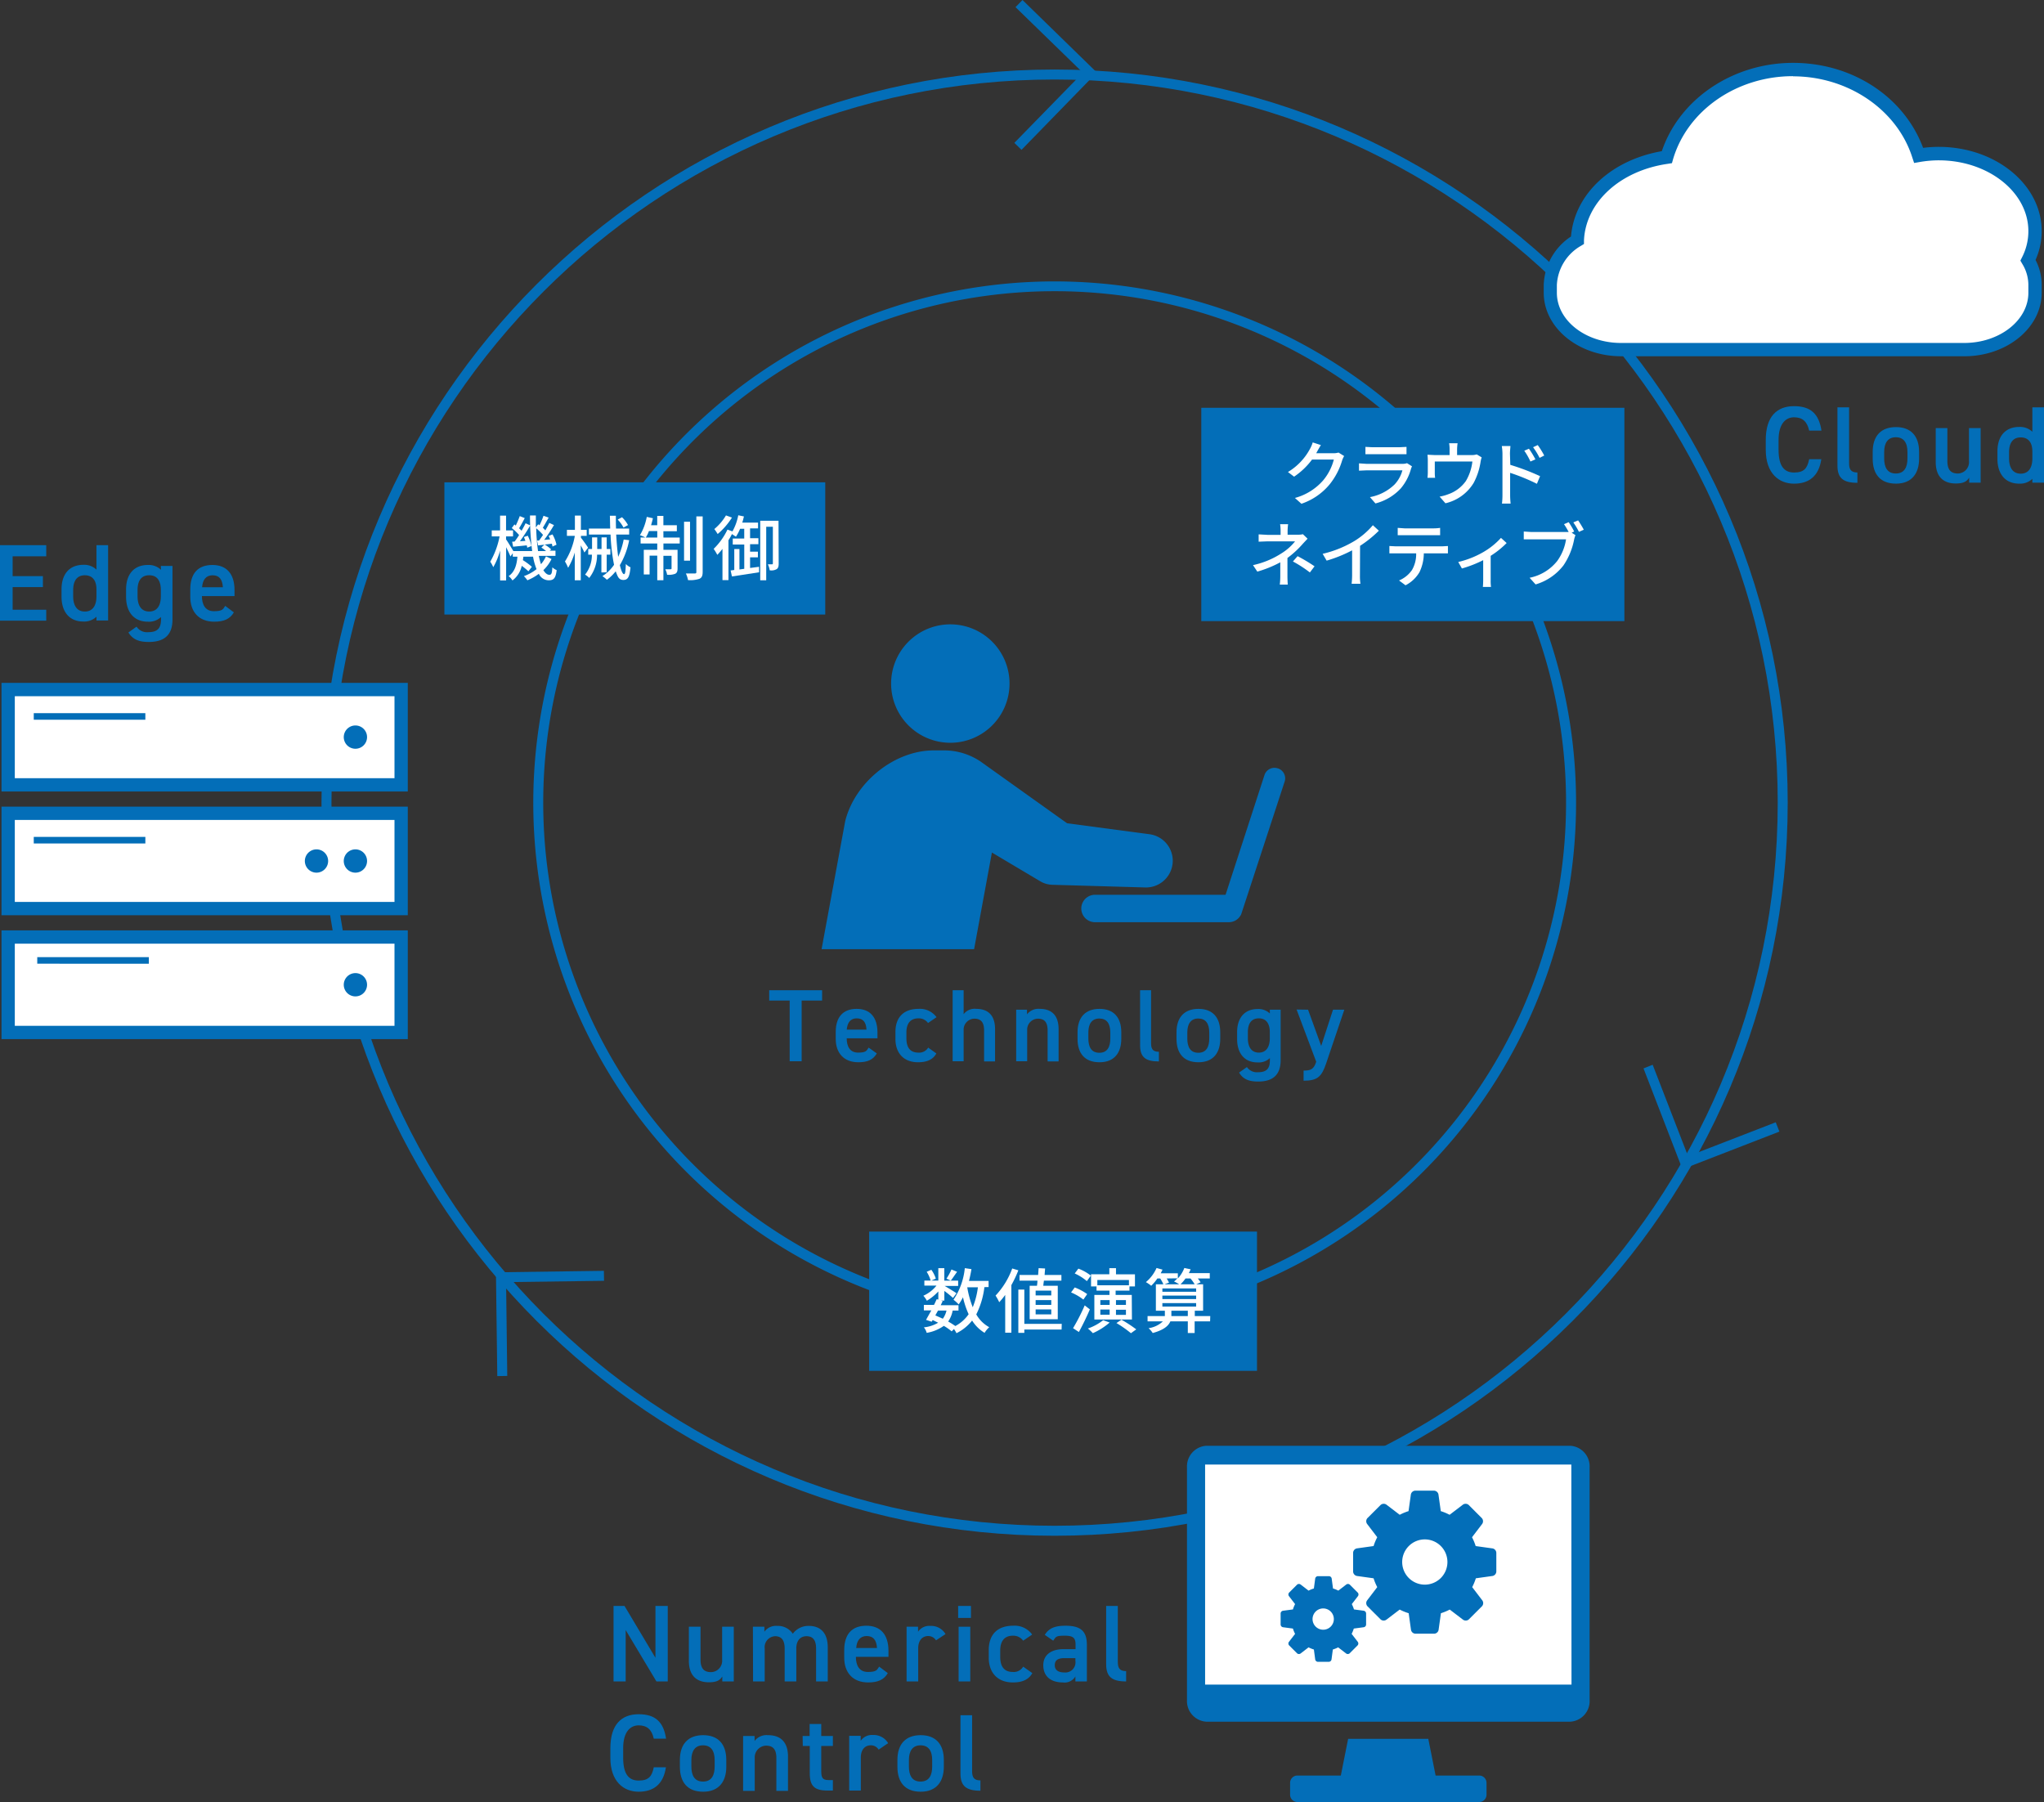 <svg xmlns="http://www.w3.org/2000/svg" width="417.309" height="367.948"><rect width="100%" height="100%" fill="#333333" stroke="none"/><defs><clipPath id="a"><path data-name="長方形 4474" fill="none" d="M0 0h417.309v367.948H0z"/></clipPath></defs><g data-name="アートワーク 113"><g data-name="グループ 2964" clip-path="url(#a)"><path data-name="パス 17232" d="M215.309 313.542c-82.511 0-149.674-67.129-149.674-149.674S132.764 14.193 215.309 14.193s149.674 67.129 149.674 149.674-67.163 149.675-149.674 149.675m0-297.312c-81.391 0-147.637 66.213-147.637 147.637s66.213 147.638 147.637 147.638 147.637-66.212 147.637-147.638S296.7 16.23 215.309 16.23" fill="#036eb8"/><path data-name="パス 17233" d="M9.44 111.305v2.275H2.581v4.041H8.76v2.241H2.581v4.618H9.44v2.241H0v-15.416z" fill="#036eb8"/><path data-name="パス 17234" d="M19.694 111.305h2.377v15.382h-2.377v-.782a3.588 3.588 0 0 1-2.682.985c-2.954 0-4.448-2.105-4.448-5.059v-1.526c0-3.226 1.732-4.991 4.448-4.991a3.616 3.616 0 0 1 2.682.985zm0 10.458v-1.426c0-1.834-.815-2.886-2.377-2.886s-2.377 1.087-2.377 3.022v1.29c0 1.732.679 3.09 2.377 3.09s2.377-1.358 2.377-3.09" fill="#036eb8"/><path data-name="パス 17235" d="M32.838 115.546h2.377v10.934c0 3.429-1.969 4.584-4.856 4.584-2 0-3.26-.509-4.143-1.935l1.664-1.188a2.539 2.539 0 0 0 2.411 1.121c1.8 0 2.581-.747 2.581-2.581v-.509a3.558 3.558 0 0 1-2.682.951c-2.954 0-4.448-2.105-4.448-5.059v-1.528c0-3.226 1.732-4.991 4.448-4.991a3.643 3.643 0 0 1 2.682.985zm0 6.214v-1.29c0-1.935-.781-3.022-2.377-3.022s-2.377 1.087-2.377 3.022v1.29c0 1.732.679 3.09 2.377 3.09s2.377-1.358 2.377-3.09" fill="#036eb8"/><path data-name="パス 17236" d="M47.745 125.023c-.781 1.358-2.037 1.9-4.007 1.9-3.192 0-4.89-2.071-4.89-5.059v-1.528c0-3.294 1.6-4.991 4.516-4.991s4.516 1.834 4.516 5.127v1.222h-6.655c0 1.732.679 3.09 2.445 3.09s1.868-.407 2.309-1.087zm-6.485-5.127h4.244c-.1-1.63-.747-2.445-2.105-2.445s-2.037.951-2.139 2.445" fill="#036eb8"/><path data-name="パス 17237" d="M136.33 327.871v15.416h-2.309l-6.282-10.492v10.492h-2.478v-15.416h2.241l6.316 10.594v-10.594z" fill="#036eb8"/><path data-name="パス 17238" d="M149.81 343.287h-2.343v-1.019c-.509.815-1.188 1.188-2.75 1.188-2.309 0-4.075-1.188-4.075-4.38v-6.96h2.377v6.723c0 1.969.883 2.547 2.139 2.547a2.319 2.319 0 0 0 2.275-2.513v-6.757h2.377z" fill="#036eb8"/><path data-name="パス 17239" d="M153.715 332.116h2.343v1.019a2.934 2.934 0 0 1 2.615-1.188 3.68 3.68 0 0 1 3.192 1.6 3.939 3.939 0 0 1 3.26-1.6c2.411 0 3.871 1.46 3.871 4.38v6.961h-2.381v-6.723c0-1.834-.747-2.513-1.969-2.513s-2.037.883-2.071 2.377v6.859h-2.377v-6.723c0-1.9-.815-2.513-1.969-2.513a2.237 2.237 0 0 0-2.105 2.513v6.723h-2.377z" fill="#036eb8"/><path data-name="パス 17240" d="M181.256 341.589c-.781 1.358-2.037 1.9-4.007 1.9-3.192 0-4.89-2.071-4.89-5.059v-1.528c0-3.294 1.6-4.991 4.516-4.991s4.516 1.834 4.516 5.127v1.222h-6.655c0 1.732.679 3.09 2.445 3.09s1.868-.407 2.309-1.087zm-6.485-5.127h4.278c-.1-1.63-.747-2.445-2.105-2.445s-2.037.951-2.139 2.445" fill="#036eb8"/><path data-name="パス 17241" d="M191.1 334.9a1.834 1.834 0 0 0-1.6-.883c-1.188 0-2.037.883-2.037 2.513v6.757h-2.373v-11.171h2.343v1.019a2.773 2.773 0 0 1 2.513-1.188 3.4 3.4 0 0 1 3.09 1.664z" fill="#036eb8"/><path data-name="パス 17242" d="M195.616 327.871h2.615v2.445h-2.615zm.1 4.244h2.377v11.171h-2.377z" fill="#036eb8"/><path data-name="パス 17243" d="M210.763 341.589c-.747 1.324-2.037 1.9-3.973 1.9-3.124 0-4.923-2-4.923-5.059v-1.528c0-3.226 1.8-4.991 4.991-4.991a4.411 4.411 0 0 1 3.871 1.8l-1.834 1.256a2.478 2.478 0 0 0-2.105-1.019c-1.732 0-2.581 1.12-2.581 3.022v1.29c0 1.732.611 3.09 2.581 3.09a2.217 2.217 0 0 0 2.105-1.087z" fill="#036eb8"/><path data-name="パス 17244" d="M217.178 336.7h2.411v-.951c0-1.392-.543-1.8-2.207-1.8s-1.8.136-2.343 1.019l-1.732-1.188c.815-1.324 2-1.867 4.211-1.867 2.852 0 4.38.883 4.38 3.871v7.5h-2.343v-1.019a2.568 2.568 0 0 1-2.581 1.222c-2.445 0-3.973-1.256-3.973-3.5s1.766-3.294 4.143-3.294m2.411 1.834h-2.241c-1.392 0-1.969.475-1.969 1.46s.747 1.46 1.9 1.46a2.072 2.072 0 0 0 2.309-2.377z" fill="#036eb8"/><path data-name="パス 17245" d="M225.836 327.871h2.377v11.341c0 1.188.238 1.969 1.7 1.969v2.105c-2.886 0-4.075-.951-4.075-3.5z" fill="#036eb8"/><path data-name="パス 17246" d="M133.477 354.967c-.407-1.868-1.392-2.716-3.09-2.716s-3.158 1.324-3.158 4.652v1.969c0 3.294 1.121 4.652 3.158 4.652s2.716-.849 3.09-2.716h2.479c-.509 3.463-2.513 4.991-5.569 4.991s-5.772-2.071-5.772-6.923v-1.969c0-4.856 2.309-6.927 5.772-6.927s5.093 1.63 5.6 4.991z" fill="#036eb8"/><path data-name="パス 17247" d="M148.282 360.706c0 2.954-1.46 5.093-4.72 5.093s-4.754-2-4.754-5.093v-1.392c0-3.294 1.732-5.059 4.754-5.059s4.72 1.8 4.72 5.059zm-2.377-.068v-1.29c0-1.936-.781-3.022-2.377-3.022s-2.377 1.12-2.377 3.022v1.29c0 1.732.577 3.09 2.377 3.09s2.377-1.358 2.377-3.09" fill="#036eb8"/><path data-name="パス 17248" d="M151.712 354.424h2.343v1.019a3.076 3.076 0 0 1 2.75-1.188c2.309 0 4.075 1.154 4.075 4.38v6.995h-2.377v-6.723c0-1.969-.883-2.513-2.105-2.513a2.384 2.384 0 0 0-2.309 2.513v6.723h-2.377z" fill="#036eb8"/><path data-name="パス 17249" d="M163.868 354.424h1.426v-2.445h2.374v2.445h2.377v2.037h-2.377v5.093c0 1.29.2 1.868 1.46 1.868h.917v2.139h-1.087c-2.682 0-3.633-.917-3.633-3.531v-5.569h-1.426z" fill="#036eb8"/><path data-name="パス 17250" d="M179.385 357.208a1.834 1.834 0 0 0-1.6-.883c-1.188 0-2.037.883-2.037 2.513v6.723h-2.373V354.39h2.343v1.019a2.773 2.773 0 0 1 2.513-1.188 3.4 3.4 0 0 1 3.09 1.664z" fill="#036eb8"/><path data-name="パス 17251" d="M192.695 360.706c0 2.954-1.46 5.093-4.72 5.093s-4.754-2-4.754-5.093v-1.392c0-3.294 1.732-5.059 4.754-5.059s4.72 1.8 4.72 5.059zm-2.377-.068v-1.29c0-1.936-.781-3.022-2.377-3.022s-2.377 1.12-2.377 3.022v1.29c0 1.732.577 3.09 2.377 3.09s2.377-1.358 2.377-3.09" fill="#036eb8"/><path data-name="パス 17252" d="M196.091 350.18h2.377v11.341c0 1.188.238 1.969 1.7 1.969v2.105c-2.886 0-4.075-.951-4.075-3.5z" fill="#036eb8"/><path data-name="パス 17253" d="M369.364 87.91c-.407-1.868-1.392-2.716-3.09-2.716s-3.158 1.324-3.158 4.652v1.973c0 3.294 1.12 4.652 3.158 4.652s2.716-.849 3.09-2.716h2.479c-.509 3.463-2.513 4.991-5.569 4.991s-5.772-2.071-5.772-6.927V89.85c0-4.856 2.309-6.927 5.772-6.927s5.093 1.63 5.6 4.991z" fill="#036eb8"/><path data-name="パス 17254" d="M375.137 83.156h2.377v11.341c0 1.188.238 1.969 1.7 1.969v2.105c-2.886 0-4.075-.951-4.075-3.5z" fill="#036eb8"/><path data-name="パス 17255" d="M391.809 93.648c0 2.954-1.46 5.093-4.72 5.093s-4.754-2-4.754-5.093v-1.392c0-3.294 1.732-5.059 4.754-5.059s4.72 1.8 4.72 5.059zm-2.377-.068v-1.29c0-1.935-.781-3.022-2.377-3.022s-2.377 1.12-2.377 3.022v1.29c0 1.732.577 3.09 2.377 3.09s2.377-1.358 2.377-3.09" fill="#036eb8"/><path data-name="パス 17256" d="M404.372 98.538h-2.343v-1.019c-.509.815-1.188 1.188-2.75 1.188-2.309 0-4.075-1.188-4.075-4.38v-6.926h2.377v6.723c0 1.969.883 2.547 2.139 2.547a2.318 2.318 0 0 0 2.275-2.513v-6.757h2.377z" fill="#036eb8"/><path data-name="パス 17257" d="M414.932 83.156h2.377v15.382h-2.377v-.782a3.588 3.588 0 0 1-2.682.985c-2.954 0-4.448-2.105-4.448-5.059v-1.526c0-3.226 1.732-4.991 4.448-4.991a3.616 3.616 0 0 1 2.682.985zm0 10.458v-1.426c0-1.834-.815-2.886-2.377-2.886s-2.377 1.087-2.377 3.022v1.29c0 1.732.679 3.09 2.377 3.09s2.377-1.358 2.377-3.09" fill="#036eb8"/><path data-name="パス 17258" d="M167.843 202.169v2.105h-4.176v12.395h-2.445v-12.395h-4.179v-2.105z" fill="#036eb8"/><path data-name="パス 17259" d="M179.012 215.072c-.747 1.29-1.9 1.8-3.769 1.8-3.022 0-4.618-1.969-4.618-4.754v-1.426c0-3.09 1.528-4.72 4.278-4.72s4.244 1.732 4.244 4.856v1.154h-6.282c0 1.63.645 2.92 2.309 2.92s1.732-.373 2.173-1.019zm-6.112-4.856h4.007c-.068-1.528-.713-2.309-2-2.309s-1.9.883-2.037 2.309" fill="#036eb8"/><path data-name="パス 17260" d="M191.168 215.072c-.679 1.256-1.935 1.8-3.735 1.8-2.954 0-4.618-1.9-4.618-4.754v-1.426c0-3.022 1.7-4.72 4.72-4.72a4.21 4.21 0 0 1 3.667 1.7l-1.732 1.188a2.309 2.309 0 0 0-1.969-.951c-1.63 0-2.445 1.052-2.445 2.852v1.222c0 1.63.577 2.92 2.445 2.92a2.136 2.136 0 0 0 2-1.019z" fill="#036eb8"/><path data-name="パス 17261" d="M194.495 202.169h2.241v4.89a2.826 2.826 0 0 1 2.581-1.087c2.173 0 3.837 1.087 3.837 4.143v6.587h-2.241v-6.35c0-1.867-.849-2.377-2-2.377a2.23 2.23 0 0 0-2.173 2.343v6.35h-2.245z" fill="#036eb8"/><path data-name="パス 17262" d="M207.466 206.142h2.207v.951a2.946 2.946 0 0 1 2.615-1.121c2.173 0 3.837 1.087 3.837 4.143v6.587h-2.241v-6.35c0-1.867-.849-2.377-2-2.377a2.231 2.231 0 0 0-2.173 2.343v6.35h-2.245z" fill="#036eb8"/><path data-name="パス 17263" d="M228.926 212.084c0 2.784-1.358 4.788-4.448 4.788s-4.482-1.9-4.482-4.788v-1.324c0-3.09 1.63-4.788 4.482-4.788s4.448 1.7 4.448 4.788zm-2.241-.068v-1.222c0-1.834-.747-2.852-2.241-2.852s-2.241 1.053-2.241 2.852v1.222c0 1.63.543 2.92 2.241 2.92s2.241-1.29 2.241-2.92" fill="#036eb8"/><path data-name="パス 17264" d="M232.763 202.169h2.241v10.7c0 1.12.2 1.867 1.6 1.867v1.969c-2.75 0-3.837-.883-3.837-3.294z" fill="#036eb8"/><path data-name="パス 17265" d="M249.129 212.084c0 2.784-1.358 4.788-4.448 4.788s-4.482-1.9-4.482-4.788v-1.324c0-3.09 1.63-4.788 4.482-4.788s4.448 1.7 4.448 4.788zm-2.241-.068v-1.222c0-1.834-.747-2.852-2.241-2.852s-2.241 1.053-2.241 2.852v1.222c0 1.63.543 2.92 2.241 2.92s2.241-1.29 2.241-2.92" fill="#036eb8"/><path data-name="パス 17266" d="M259.248 206.142h2.211v10.322c0 3.226-1.868 4.346-4.584 4.346-1.9 0-3.09-.475-3.9-1.834l1.6-1.121a2.473 2.473 0 0 0 2.275 1.053c1.7 0 2.411-.713 2.411-2.411v-.475a3.33 3.33 0 0 1-2.513.883c-2.784 0-4.176-2-4.176-4.754v-1.425c0-3.022 1.63-4.72 4.176-4.72a3.333 3.333 0 0 1 2.513.917zm0 5.84v-1.222c0-1.8-.747-2.852-2.241-2.852s-2.241 1.019-2.241 2.852v1.222c0 1.63.645 2.92 2.241 2.92s2.241-1.29 2.241-2.92" fill="#036eb8"/><path data-name="パス 17267" d="M267.058 206.142l2.682 7.4 2.411-7.4h2.309l-3.7 10.934c-.917 2.682-1.7 3.565-4.618 3.565v-2.071c1.46 0 2.071-.238 2.581-1.8l-4.008-10.662z" fill="#036eb8"/><path data-name="パス 17268" d="M194.02 151.644a12.088 12.088 0 1 0-12.088-12.088 12.088 12.088 0 0 0 12.088 12.088" fill="#036eb8"/><path data-name="パス 17269" d="M239.384 176.465a5.467 5.467 0 0 0-4.686-6.146l-16.842-2.241-17.657-12.6a13.31 13.31 0 0 0-7.266-2.275h-2.309c-7.979 0-16.061 6.451-18.064 14.431l-4.821 26.148h31.137l3.633-19.728 9.881 5.874a5.128 5.128 0 0 0 2.479.713l18.913.543a5.467 5.467 0 0 0 5.6-4.72" fill="#036eb8"/><path data-name="パス 17270" d="M260.878 156.873a2.139 2.139 0 0 0-2.716 1.358l-7.946 24.448h-26.655a2.8 2.8 0 0 0 0 5.6h27.3a2.784 2.784 0 0 0 2.547-1.63l8.862-27.057a2.139 2.139 0 0 0-1.358-2.716" fill="#036eb8"/><path data-name="パス 17271" d="M215.31 270.351a106.449 106.449 0 1 1 75.279-31.171 106.445 106.445 0 0 1-75.279 31.171m0-210.9a104.412 104.412 0 1 0 73.852 30.594 104.409 104.409 0 0 0-73.852-30.594" fill="#036eb8"/><path data-name="パス 17272" d="M415.509 47.193c0-8.726-8.828-15.823-19.66-15.823a24.48 24.48 0 0 0-4.109.34c-3.26-10.356-13.718-17.521-25.636-17.521s-22.614 7.338-25.774 17.898c-10.322 1.46-17.928 8.523-18.268 16.944-3.463 2.207-5.535 5.6-5.535 9.1v1.63c0 6.418 6.485 11.613 14.465 11.613h70.049c7.979 0 14.465-5.2 14.465-11.613v-1.6a9.609 9.609 0 0 0-1.426-5.025 13.073 13.073 0 0 0 1.46-5.942" fill="#fff"/><path data-name="パス 17273" d="M401.045 72.735h-70.05c-8.727 0-15.823-5.806-15.823-12.971v-1.6a12.325 12.325 0 0 1 5.569-9.881c.713-8.625 8.183-15.619 18.54-17.419 3.6-10.662 14.5-18.03 26.791-18.03s22.75 7.1 26.553 17.351a25.975 25.975 0 0 1 3.192-.2c11.613 0 21.018 7.708 21.018 17.181a14.327 14.327 0 0 1-1.256 5.908 10.831 10.831 0 0 1 1.256 5.093v1.6c0 7.165-7.1 12.971-15.823 12.971m-34.975-57.187c-11.443 0-21.494 6.961-24.448 16.91l-.238.849-.849.136c-9.745 1.392-16.774 7.844-17.113 15.653v.713l-.611.374a9.765 9.765 0 0 0-4.924 7.979v1.6c0 5.671 5.874 10.254 13.107 10.254h70.05c7.232 0 13.107-4.618 13.107-10.254v-1.6a8.287 8.287 0 0 0-1.256-4.312l-.374-.645.34-.679a11.713 11.713 0 0 0 1.29-5.331c0-7.979-8.217-14.465-18.3-14.465a23.125 23.125 0 0 0-3.871.34l-1.154.2-.373-1.121c-3.09-9.745-13.107-16.57-24.346-16.57" fill="#036eb8"/><path data-name="長方形 4464" fill="#fff" d="M1.63 140.812H81.9v19.606H1.63z"/><path data-name="長方形 4465" fill="#036eb8" d="M177.45 251.438h79.183v28.434H177.45z"/><path data-name="パス 17274" d="M200.98 262.779a16.855 16.855 0 0 1-1.661 5.569 6.757 6.757 0 0 0 2.648 2.615 4.889 4.889 0 0 0-.951 1.154 7.742 7.742 0 0 1-2.547-2.513 9.337 9.337 0 0 1-3.192 2.581 6.445 6.445 0 0 0-.509-.849l-.475.475a10.523 10.523 0 0 0-1.6-1.121 8.357 8.357 0 0 1-3.5 1.426 2.818 2.818 0 0 0-.577-1.12 7.03 7.03 0 0 0 2.92-.951l-1.121-.543-.2.34-1.154-.374c.306-.543.679-1.222 1.087-1.935h-1.529v-1.125h2.071c.2-.374.373-.781.543-1.154l.34.068v-1.664a10.255 10.255 0 0 1-2.343 1.9 5.291 5.291 0 0 0-.713-1.019 7.165 7.165 0 0 0 2.682-2.071h-2.48v-1.019h1.29a7.1 7.1 0 0 0-.815-1.8l.951-.407a6.486 6.486 0 0 1 .917 1.8l-.917.407h1.426v-2.541h1.222v2.547h2.826v1.087h-2.75c.645.373 2.037 1.222 2.411 1.494l-.713.951a19.677 19.677 0 0 0-1.766-1.426v1.969h-.713l.374.1-.407.849h3.633v1.087H194.5a5.874 5.874 0 0 1-.917 2.241 15.313 15.313 0 0 1 1.46.917 7.64 7.64 0 0 0 2.716-2.411 17.35 17.35 0 0 1-1.154-3.463 9.713 9.713 0 0 1-.883 1.46 7.576 7.576 0 0 0-1.053-.951 14.078 14.078 0 0 0 2.309-6.452l1.358.2a27.9 27.9 0 0 1-.509 2.411h4.007v1.256zm-9.474 4.788l-.543.985 1.528.679a4.516 4.516 0 0 0 .747-1.664zm3.9-7.912c-.475.645-.917 1.324-1.29 1.8l-.883-.407a11.641 11.641 0 0 0 1.019-1.867zm2.071 3.158a19.425 19.425 0 0 0 1.121 4.075 16.063 16.063 0 0 0 1.053-4.075z" fill="#fff"/><path data-name="パス 17275" d="M207.908 259.349a23.214 23.214 0 0 1-1.426 3.022v9.711h-1.256v-7.708a16.713 16.713 0 0 1-1.222 1.494 10.43 10.43 0 0 0-.747-1.358 16.028 16.028 0 0 0 3.4-5.535zm8.828 12.088h-7.606v.679h-1.222v-8.828h1.222v6.995h7.64zm-5.025-8.93a9.25 9.25 0 0 0 .1-1.053h-3.665V260.3h3.8l.1-1.392 1.324.068c-.034.407-.068.883-.1 1.324h3.43v1.154h-3.565c-.068.373-.1.713-.136 1.053h2.957v6.825h-5.738v-6.824zm2.92.985h-3.192v.985h3.192zm0 1.935h-3.192v.981h3.192zm0 1.9h-3.192v1.019h3.192z" fill="#fff"/><path data-name="パス 17276" d="M221.184 265.326a10.665 10.665 0 0 0-2.513-1.46l.747-1.019a11.1 11.1 0 0 1 2.547 1.358zm1.324 2a52.93 52.93 0 0 1-2.241 4.618l-1.188-.781a40.153 40.153 0 0 0 2.377-4.652zm-.611-5.772a10.425 10.425 0 0 0-2.479-1.562l.747-.985a9.575 9.575 0 0 1 2.547 1.426zm4.652 8.455a13.548 13.548 0 0 1-3.429 2.173 9.091 9.091 0 0 0-1.019-.951 10.494 10.494 0 0 0 3.124-1.7zm4.55-.611h-7.674v-5.025h3.09v-.883h-2.644v-.849h-1.12v-2.479h3.735v-1.254h1.358v1.256h3.871v2.479h-1.12v.849h-2.824v.883h3.294zm-7.063-6.99h6.452v-1.087h-6.452zm.611 4.007h1.9v-.985h-1.9zm0 2h1.9v-1.053h-1.9zm5.229-2.988h-2.037v.981h2.037zm0 1.969h-2.037v1.053h2.037zm-.917 2.037a26.852 26.852 0 0 1 3.022 1.975l-1.087.781a22.95 22.95 0 0 0-2.954-2.071z" fill="#fff"/><path data-name="パス 17277" d="M247.058 269.774H243.9v2.377h-1.392v-2.377h-3.565c-.373.917-1.358 1.766-3.6 2.377a4.921 4.921 0 0 0-.849-.985 5.331 5.331 0 0 0 2.92-1.392h-3.124v-1.087h3.531V267.6h-1.834v-5.4h1.528a8.115 8.115 0 0 0-.645-1.188h-.577a9.478 9.478 0 0 1-1.256 1.494 7.542 7.542 0 0 0-1.087-.747 7.878 7.878 0 0 0 2.173-2.886l1.222.34-.373.747h3.5v1.053a6.555 6.555 0 0 0 1.324-2.139l1.29.272a7.881 7.881 0 0 1-.374.781h4.278v1.087h-2.445a8.08 8.08 0 0 1 .577.781l-.883.407h1.392v5.4h-1.7v1.087h3.158zm-9.745-6.044h6.893v-.679h-6.893zm0 1.494h6.893v-.713h-6.893zm0 1.528h6.893v-.713h-6.893zm.883-5.738a7.861 7.861 0 0 1 .475.849l-.917.34h2.988a7.439 7.439 0 0 0-1.053-.577 3.5 3.5 0 0 0 .679-.645zm4.312 7.674v-1.087h-3.357v1.087zm-.475-7.674a7.036 7.036 0 0 1-1.019 1.188h2.886a7.955 7.955 0 0 0-.849-1.188z" fill="#fff"/><path data-name="長方形 4466" fill="#036eb8" d="M90.728 98.47h77.757v26.994H90.728z"/><path data-name="パス 17278" d="M112.6 114.127a7.844 7.844 0 0 1-1.664 2.275c.374.611.781.951 1.222.951s.543-.306.611-1.528a3.09 3.09 0 0 0 .883.577c-.2 1.6-.577 2.071-1.6 2.071a2.209 2.209 0 0 1-2.037-1.324 10.592 10.592 0 0 1-2.343 1.324 5.565 5.565 0 0 0-.713-.849 8.794 8.794 0 0 0 2.581-1.426 13.04 13.04 0 0 1-.713-2.547h-1.969l-.1.713a13.65 13.65 0 0 1 1.834 1.358l-.713.917a13 13 0 0 0-1.358-1.12 5.059 5.059 0 0 1-1.9 2.988 3.09 3.09 0 0 0-.781-.883c1.29-.883 1.664-2.377 1.8-3.973h-.951v-.713l-.475.679c-.17-.441-.543-1.222-.883-1.9v6.791H102.1v-6.112a14.4 14.4 0 0 1-1.392 3.4 7.54 7.54 0 0 0-.611-1.121 16.706 16.706 0 0 0 1.9-5.161h-1.6v-1.222h1.7v-3.022h1.222v3.022h1.426v1.222h-1.426v.611c.374.509 1.188 1.9 1.494 2.377h3.837a54.869 54.869 0 0 1-.441-7.266h1.191v2.445l.475-.645.272.2a15.353 15.353 0 0 0 .815-1.935l1.053.374c-.407.713-.849 1.528-1.188 2.071a5.6 5.6 0 0 1 .509.543c.306-.543.611-1.087.815-1.528l.951.441a31.046 31.046 0 0 1-2 3.022l1.222-.1-.306-.713.781-.306a7.5 7.5 0 0 1 .815 2.105l-.815.374a5.7 5.7 0 0 0-.136-.577l-1.46.17a6.859 6.859 0 0 1 1.324.985l-.306.272h1.188v1.053h-3.4a13.17 13.17 0 0 0 .441 1.7 6.859 6.859 0 0 0 1.019-1.6zm-7.538-3.565a14.906 14.906 0 0 0 .917-1.324 10.017 10.017 0 0 0-1.494-1.426l.543-.747.272.238a20.751 20.751 0 0 0 .815-1.935l1.019.407c-.374.713-.815 1.528-1.154 2.071l.509.509c.306-.543.611-1.087.815-1.528l.951.441a35.1 35.1 0 0 1-2.105 3.226l1.121-.068c-.1-.272-.2-.543-.306-.781l.781-.272a7.5 7.5 0 0 1 .747 2.105l-.849.34a3.54 3.54 0 0 0-.1-.475l-2.784.272-.2-1.019zm4.991-.2c.272-.34.543-.747.815-1.154a10.5 10.5 0 0 0-1.392-1.358 38.536 38.536 0 0 0 .373 4.652h1.63a7.572 7.572 0 0 0-.951-.713l.611-.577-1.29.136-.2-.985z" fill="#fff"/><path data-name="パス 17279" d="M119.319 112.799a30.89 30.89 0 0 0-.747-1.46v7.131h-1.226v-5.671a13.822 13.822 0 0 1-1.358 3.124 8.214 8.214 0 0 0-.645-1.29 14.452 14.452 0 0 0 2-5.127v-.1h-1.6v-1.225h1.63v-2.92h1.222v2.92h1.188v1.222h-1.177v.374c.34.407 1.256 1.7 1.46 2.037zm3.463 4.075v-3.633h-.883a7.646 7.646 0 0 1-1.6 4.754 4.109 4.109 0 0 0-.849-.679 6.379 6.379 0 0 0 1.392-4.075h-.747v-1.154h.781v-2.377h1.053v2.377h.883v-2.377h1.053v2.377h.747v1.154h-.747v3.6zm5.671-6.587a15.993 15.993 0 0 1-1.9 5.093c.272 1.154.577 1.834.849 1.834s.306-.645.374-2.071a2.92 2.92 0 0 0 .951.679c-.2 2-.543 2.581-1.46 2.581s-1.154-.645-1.562-1.766a9.3 9.3 0 0 1-1.8 1.732 6.111 6.111 0 0 0-.917-.747 8.217 8.217 0 0 0 2.377-2.309 39.283 39.283 0 0 1-.713-6.18h-4.416v-1.222h4.346c-.034-.849-.034-1.732-.068-2.615h1.222c0 .883 0 1.766.034 2.615h2.682v1.222h-2.648c.1 1.7.238 3.294.407 4.55a15.485 15.485 0 0 0 1.121-3.531zm-1.154-2.581a7.471 7.471 0 0 0-1.188-1.63l.883-.475a6.722 6.722 0 0 1 1.222 1.6z" fill="#fff"/><path data-name="パス 17280" d="M135.447 109.743h3.328v1.222h-3.328v1.29h2.886v3.8c0 .543-.1.883-.475 1.087a3.741 3.741 0 0 1-1.664.2 3.36 3.36 0 0 0-.374-1.12h1.087c.136 0 .2-.034.2-.2v-2.547h-1.664v4.991h-1.256v-5.025h-1.562v3.837h-1.188v-5.025h2.75v-1.29h-3.4v-1.222h.985a8.652 8.652 0 0 0-1.121-.475 11.069 11.069 0 0 0 1.392-3.735l1.256.272c-.1.475-.238.951-.373 1.426h1.256v-1.9h1.256v1.9h2.75v1.222h-2.75zm-1.256 0v-1.324h-1.7a7.4 7.4 0 0 1-.645 1.324zm6.689 4.72h-1.221v-7.946h1.222zm2.579-9.034v11.307c0 .815-.17 1.188-.645 1.426a5.905 5.905 0 0 1-2.343.272 5.976 5.976 0 0 0-.441-1.358h1.834c.238 0 .306-.068.306-.306v-11.341z" fill="#fff"/><path data-name="パス 17281" d="M154.972 115.719v1.121l-5.535.849-.272-1.222.747-.1v-4.278h1.053v4.176l.985-.136v-4.957h-2.348v-1.222h2.343v-2h-.843a9.677 9.677 0 0 1-.849 1.63l-.815-.543a11.782 11.782 0 0 1-.713 1.256v8.149h-1.223v-6.384a13.418 13.418 0 0 1-1.053 1.222 10.935 10.935 0 0 0-.747-1.222 13.65 13.65 0 0 0 2.818-3.939l1.019.374a10.933 10.933 0 0 0 1.188-3.294l1.154.238c-.1.407-.2.849-.34 1.256h3.226v1.188h-1.63v2h1.7v1.222h-1.7v1.528h1.6v1.154h-1.6v2.173zm-5.535-10.051a14.293 14.293 0 0 1-2.92 3.362 9.813 9.813 0 0 0-.679-1.019 10.662 10.662 0 0 0 2.377-2.784zm9.541 9.372c0 .543-.068.917-.407 1.154a2.167 2.167 0 0 1-1.426.238 4.278 4.278 0 0 0-.374-1.222h.849c.1 0 .17-.034.17-.2v-7.47h-1.358v10.934h-1.222v-12.16h3.735z" fill="#fff"/><path data-name="長方形 4467" fill="#036eb8" d="M245.258 83.258h86.382v43.551h-86.382z"/><path data-name="パス 17282" d="M274.426 93.105a4.924 4.924 0 0 0-.407.883 14.26 14.26 0 0 1-2.547 4.89 12.814 12.814 0 0 1-5.772 3.973l-1.324-1.188a11.664 11.664 0 0 0 5.772-3.6 10.832 10.832 0 0 0 2.173-4.244h-4.448a15.007 15.007 0 0 1-3.667 3.5l-1.256-.951a12.223 12.223 0 0 0 4.516-4.754 6.38 6.38 0 0 0 .543-1.29l1.664.543c-.272.441-.577.985-.747 1.29l-.2.374h3.463a3.4 3.4 0 0 0 1.087-.136z" fill="#fff"/><path data-name="パス 17283" d="M288.28 95.211a4.34 4.34 0 0 0-.2.475 10.323 10.323 0 0 1-2.105 4.041 10.628 10.628 0 0 1-5.161 3.056l-1.12-1.29a9.745 9.745 0 0 0 5.025-2.581 6.792 6.792 0 0 0 1.6-2.886h-7.334l-1.528.068V94.6l1.528.1h7.363a2.853 2.853 0 0 0 .917-.136zm-9.508-3.973l1.358.068h5.6l1.426-.068v1.494h-8.387z" fill="#fff"/><path data-name="パス 17284" d="M302.506 93.377a5.4 5.4 0 0 0-.238.985 13.377 13.377 0 0 1-1.392 4.21 9.12 9.12 0 0 1-5.772 4.177l-1.188-1.358a9.033 9.033 0 0 0 1.732-.475 7.4 7.4 0 0 0 3.633-2.716 9.982 9.982 0 0 0 1.324-3.973h-7.674v2.377a6.616 6.616 0 0 0 .068.951h-1.562a10.288 10.288 0 0 0 .068-1.053v-2.511a10.668 10.668 0 0 0-.068-1.154l1.392.068h3.124v-1.222a6.653 6.653 0 0 0-.1-1.188h1.732a10.486 10.486 0 0 0-.1 1.188v1.222h2.92a3.157 3.157 0 0 0 1.086-.136z" fill="#fff"/><path data-name="パス 17285" d="M308.347 94.905a46.613 46.613 0 0 1 6.078 2.309l-.645 1.562a40.231 40.231 0 0 0-5.467-2.241v4.448a17.562 17.562 0 0 0 .1 1.834h-1.766a15.25 15.25 0 0 0 .1-1.834v-8.319a10.265 10.265 0 0 0-.136-1.6h1.766c-.034.475-.1 1.087-.1 1.6zm4.109-.679a13.133 13.133 0 0 0-1.256-2.207l.951-.407a17.729 17.729 0 0 1 1.324 2.173zm1.868-.747A14.366 14.366 0 0 0 313 91.306l.951-.441a17.964 17.964 0 0 1 1.324 2.139z" fill="#fff"/><path data-name="パス 17286" d="M262.847 117.655c0 .543.034 1.256.068 1.7h-1.63a14.974 14.974 0 0 0 .1-1.7v-2.852a23.429 23.429 0 0 1-4.686 1.9l-.883-1.324a17.521 17.521 0 0 0 5.874-2.445 10.8 10.8 0 0 0 2.716-2.411h-5.637l-1.8.068v-1.494l1.8.1h2.682v-.883a8.724 8.724 0 0 0-.1-1.29h1.63a11.525 11.525 0 0 0-.1 1.29v.849h2.105a3.668 3.668 0 0 0 1.019-.1l.951.917-.951 1.019a19.356 19.356 0 0 1-3.158 2.92zm2.071-4.109a34.479 34.479 0 0 1 3.463 2.071l-.951 1.256a24.836 24.836 0 0 0-3.463-2.241z" fill="#fff"/><path data-name="パス 17287" d="M277.651 117.484a10.826 10.826 0 0 0 .1 1.7h-1.8a16.716 16.716 0 0 0 .1-1.7v-5.127a27.638 27.638 0 0 1-5.2 2.105l-.815-1.392a22.614 22.614 0 0 0 6.485-2.615 15.756 15.756 0 0 0 3.769-3.226l1.222 1.121a23.871 23.871 0 0 1-3.837 3.09z" fill="#fff"/><path data-name="パス 17288" d="M294.391 111.543l1.222-.068v1.499h-4.923a8.963 8.963 0 0 1-.883 3.837 6.994 6.994 0 0 1-2.852 2.682l-1.324-.985a5.976 5.976 0 0 0 2.648-2.139 6.466 6.466 0 0 0 .849-3.4h-5.467v-1.495l1.324.068zm-7.606-2.275h-1.424v-1.494l1.426.1h5.806a9.81 9.81 0 0 0 1.426-.1v1.494h-7.268z" fill="#fff"/><path data-name="パス 17289" d="M307.6 110.864a18.03 18.03 0 0 1-3.26 2.615v4.957a9.157 9.157 0 0 0 .068 1.392h-1.664c.034-.238.068-.917.068-1.392v-4.075a23.8 23.8 0 0 1-4.346 1.7l-.747-1.324a18.675 18.675 0 0 0 5.025-1.969 15.008 15.008 0 0 0 3.7-2.954z" fill="#fff"/><path data-name="パス 17290" d="M320.876 108.759l.781.509a4.376 4.376 0 0 0-.272.849 14.146 14.146 0 0 1-2.173 5.3 11.138 11.138 0 0 1-5.7 3.9l-1.222-1.358a9.584 9.584 0 0 0 5.637-3.429 10.084 10.084 0 0 0 1.8-4.414h-8.63v-1.6l1.562.1h7.606a16.433 16.433 0 0 0-.951-1.6l.951-.407a15.482 15.482 0 0 1 1.121 1.9zm1.321-2.513a21.825 21.825 0 0 1 1.154 1.9l-.985.441a15.957 15.957 0 0 0-1.154-1.935z" fill="#fff"/><path data-name="長方形 4468" fill="#fff" d="M245.394 297.278h76.841v48.824h-76.841z"/><path data-name="パス 17291" d="M304.679 316.122l-3.4-.475a10.836 10.836 0 0 0-.747-1.8l2.071-2.716a.951.951 0 0 0-.068-1.188l-2.676-2.683a.951.951 0 0 0-1.188-.068l-2.716 2.071a10.725 10.725 0 0 0-1.8-.747l-.475-3.4a.951.951 0 0 0-.917-.781h-3.8a.951.951 0 0 0-.917.781l-.475 3.4a10.731 10.731 0 0 0-1.8.747l-2.716-2.071a.951.951 0 0 0-1.188.068l-2.688 2.68a.951.951 0 0 0-.068 1.188l2.071 2.716a10.933 10.933 0 0 0-.747 1.8l-3.4.475a.951.951 0 0 0-.781.917v3.8a.951.951 0 0 0 .781.917l3.4.475a10.927 10.927 0 0 0 .747 1.8l-2.071 2.716a.951.951 0 0 0 .068 1.188l2.682 2.682a.951.951 0 0 0 1.188.068l2.716-2.071a10.722 10.722 0 0 0 1.834.747l.475 3.4a.951.951 0 0 0 .917.781h3.8a.951.951 0 0 0 .917-.781l.475-3.4a10.732 10.732 0 0 0 1.8-.747l2.716 2.071a.951.951 0 0 0 1.188-.068l2.682-2.682a.951.951 0 0 0 .068-1.188l-2.071-2.716a10.831 10.831 0 0 0 .747-1.8l3.4-.475a.951.951 0 0 0 .781-.917v-3.796a.951.951 0 0 0-.781-.917m-13.82 7.4a4.618 4.618 0 1 1 4.618-4.618 4.618 4.618 0 0 1-4.618 4.618" fill="#036eb8"/><path data-name="パス 17292" d="M278.467 328.856l-2.037-.272a6.378 6.378 0 0 0-.441-1.087l1.256-1.63a.577.577 0 0 0-.034-.713l-1.63-1.63a.577.577 0 0 0-.713-.034l-1.63 1.256a6.588 6.588 0 0 0-1.087-.441l-.272-2.037a.577.577 0 0 0-.543-.475h-2.275a.577.577 0 0 0-.543.475l-.272 2.037a6.482 6.482 0 0 0-1.087.441l-1.63-1.256a.577.577 0 0 0-.713.034l-1.63 1.63a.577.577 0 0 0-.034.713l1.256 1.63a6.52 6.52 0 0 0-.441 1.087l-2.037.272a.577.577 0 0 0-.475.543v2.275a.577.577 0 0 0 .475.543l2.037.272a6.555 6.555 0 0 0 .441 1.087l-1.256 1.63a.577.577 0 0 0 .034.713l1.63 1.63a.577.577 0 0 0 .713.034l1.63-1.256a6.517 6.517 0 0 0 1.087.441l.272 2.037a.577.577 0 0 0 .543.475h2.241a.577.577 0 0 0 .543-.475l.272-2.037a6.625 6.625 0 0 0 1.087-.441l1.63 1.256a.577.577 0 0 0 .713-.034l1.63-1.63a.577.577 0 0 0 .034-.713l-1.256-1.63a6.417 6.417 0 0 0 .441-1.087l2.037-.272a.577.577 0 0 0 .475-.543v-2.275a.577.577 0 0 0-.475-.543m-8.285 3.871a2.173 2.173 0 1 1 2.173-2.173 2.173 2.173 0 0 1-2.173 2.173" fill="#036eb8"/><path data-name="パス 17293" d="M320.571 295.172h-74.26a4.211 4.211 0 0 0-3.973 4.38v47.571a4.211 4.211 0 0 0 3.973 4.38h74.26a4.211 4.211 0 0 0 3.973-4.38v-47.571a4.211 4.211 0 0 0-3.973-4.38m.272 48.76h-74.805v-44.923h74.77z" fill="#036eb8"/><path data-name="パス 17294" d="M302.099 362.501h-9l-1.494-7.5H275.24l-1.494 7.5h-8.964a1.494 1.494 0 0 0-1.392 1.528v2.343a1.494 1.494 0 0 0 1.392 1.528h37.317a1.494 1.494 0 0 0 1.392-1.528v-2.343a1.494 1.494 0 0 0-1.392-1.528" fill="#036eb8"/><path data-name="パス 17295" d="M83.258 161.593H.306V139.42h82.952zm-80.236-2.717h77.52v-16.74H3.022z" fill="#036eb8"/><path data-name="長方形 4469" fill="#036eb8" d="M6.893 145.6h22.784v1.341H6.893z"/><path data-name="パス 17296" d="M74.939 150.489a2.377 2.377 0 1 1-2.377-2.377 2.377 2.377 0 0 1 2.377 2.377" fill="#036eb8"/><path data-name="長方形 4470" fill="#fff" d="M1.664 191.303H81.9v19.463H1.664z"/><path data-name="パス 17297" d="M83.258 212.152H.306v-22.207h82.952zm-80.236-2.717h77.52v-16.774H3.022z" fill="#036eb8"/><path data-name="長方形 4471" fill="#036eb8" d="M7.606 195.412H30.39v1.341H7.606z"/><path data-name="パス 17298" d="M74.939 201.049a2.377 2.377 0 1 1-2.377-2.377 2.377 2.377 0 0 1 2.377 2.377" fill="#036eb8"/><path data-name="長方形 4472" fill="#fff" d="M1.664 166.041H81.9v19.463H1.664z"/><path data-name="パス 17299" d="M83.258 186.856H.306v-22.173h82.952zm-80.236-2.717h77.52v-16.74H3.022z" fill="#036eb8"/><path data-name="長方形 4473" fill="#036eb8" d="M6.893 170.862h22.784v1.341H6.893z"/><path data-name="パス 17300" d="M74.939 175.786a2.377 2.377 0 1 1-2.377-2.377 2.377 2.377 0 0 1 2.377 2.377" fill="#036eb8"/><path data-name="パス 17301" d="M66.994 175.786a2.377 2.377 0 1 1-2.377-2.377 2.377 2.377 0 0 1 2.377 2.377" fill="#036eb8"/><path data-name="パス 17302" d="M101.526 280.946l-.272-21.188 22.037-.306.034 2.037-20 .272.238 19.151z" fill="#036eb8"/><path data-name="パス 17303" d="M208.553 30.594l-1.46-1.426 13.99-14.329L207.331 1.46 208.757 0l15.178 14.8z" fill="#036eb8"/><path data-name="パス 17304" d="M343.491 238.705l-7.946-20.577 1.868-.747 7.232 18.675 17.894-6.927.747 1.9z" fill="#036eb8"/></g></g></svg>